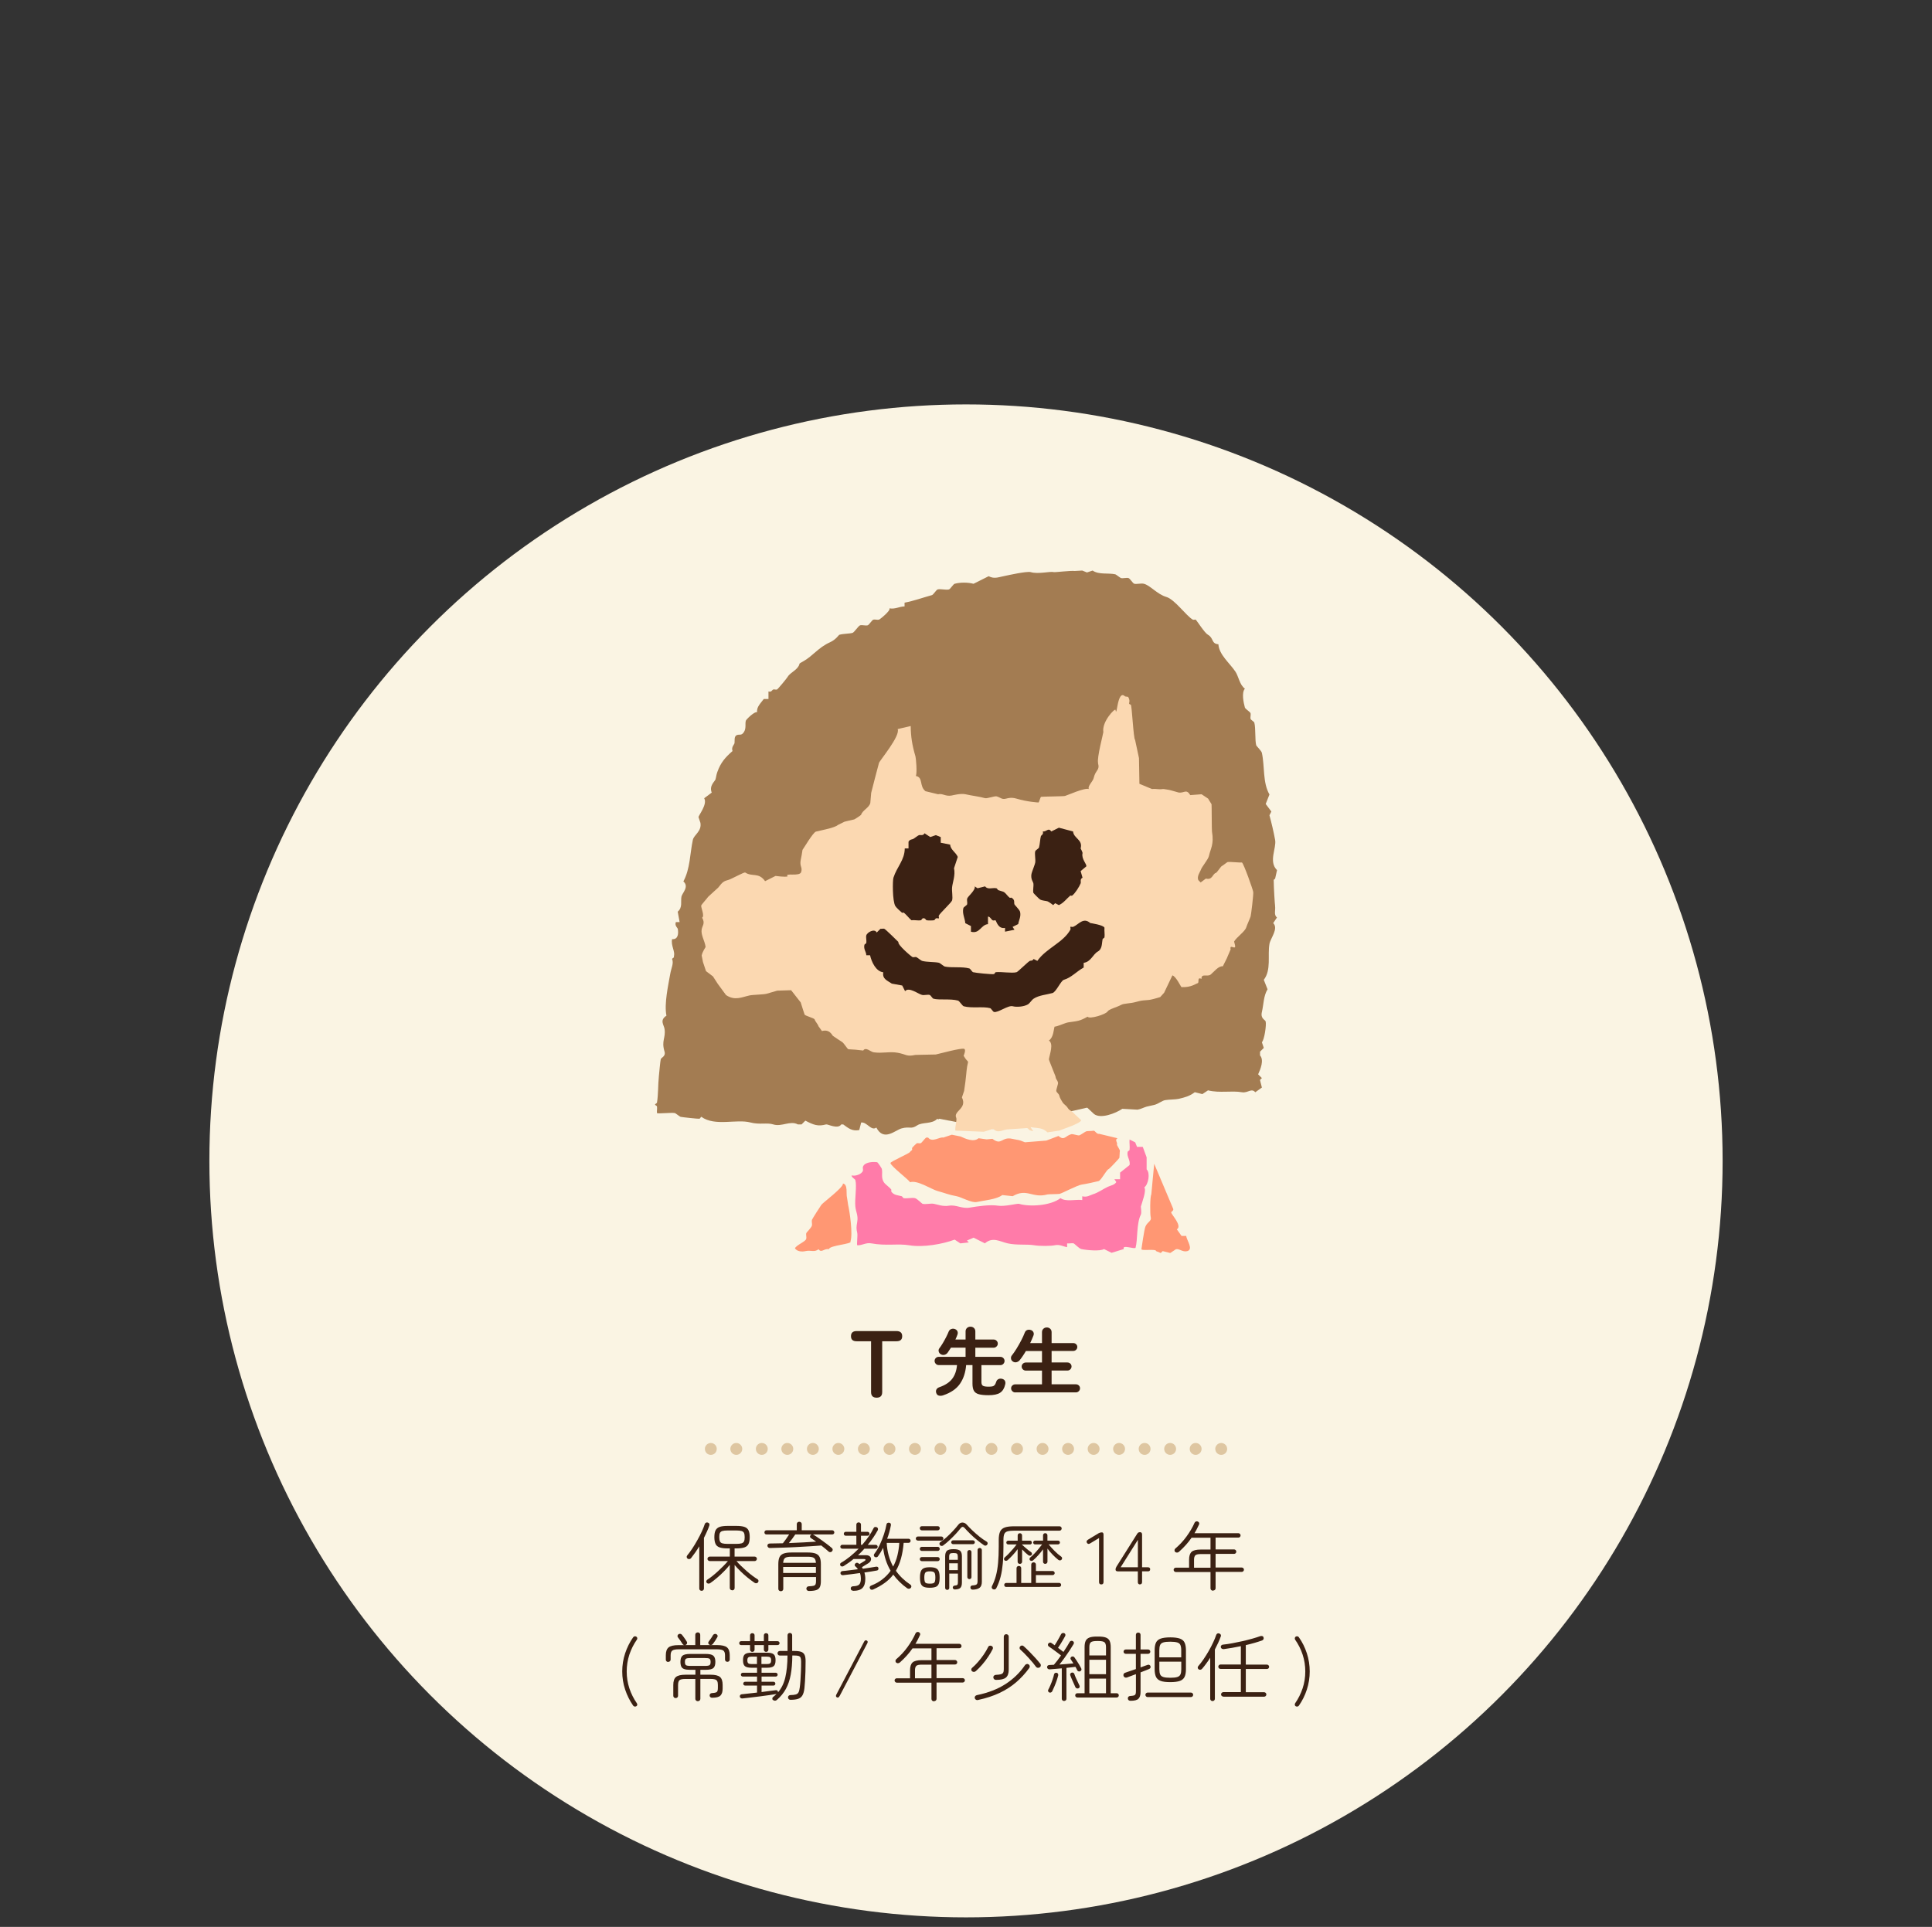 <?xml version="1.0" encoding="UTF-8"?><svg id="_レイヤー_2" xmlns="http://www.w3.org/2000/svg" viewBox="0 0 406 405"><rect x="0" y="0" width="406" height="405" fill="#333333" stroke="none"/><defs><style>.cls-1{fill:#fbd8b1;}.cls-2{fill:#dec6a1;}.cls-3{fill:#ff7ba9;}.cls-4{fill:#3b2113;}.cls-5{fill:#ff9773;}.cls-6{fill:#a37c52;}.cls-7{fill:#faf4e3;}</style></defs><circle class="cls-7" cx="203" cy="244" r="159"/><polygon class="cls-6" points="195.47 142.14 179.99 144.35 167.99 159.82 149.36 174.98 145.88 182.25 141.62 201.17 146.83 216.67 164.2 218.25 181.57 232.46 193.26 234.36 208.68 237.3 232.74 231.83 259.27 217.3 266.22 195.19 264.95 180.35 258.64 167.4 247.9 144.35 235.26 136.77 195.47 142.14"/><path class="cls-1" d="M230.73,160.36c.46,1.6-.49,1.37-.91,3.2-.16.69-1.34,1.72-1,2.28-.91-.32-4.5,1.32-5.02,1.46-.32.09-4.65.12-5.02.18-.15.03-.42,1.19-.55,1.19-.07,0-2.33-.12-4.66-.82-.99-.3-1.77-.09-2.1,0-.94.26-1.11-.18-2.01-.46-.44-.13-2.01.5-2.47.37-1.26-.36-2.68-.49-4.11-.82-.99-.23-2.72.24-2.92.27-1.28.23-1.86-.5-2.83-.27l-2.65-.64c-1.36-1.1-.42-2.9-2.01-3.2.29-.75.01-3.76-.09-4.11-.7-2.38-.97-4.08-1-6.39l-2.74.64c.61,1.42-3.79,6.63-3.93,7.12-.12.43-1.54,5.83-1.64,6.3-.03.14-.15,1.97-.18,2.1-.21.99-1.67,1.57-1.92,2.47-.03.12-1.34.97-1.46,1-.41.11-2.1.45-2.19.55l-1.28.64c-.25.25-1.13.54-1.83.73-.24.07-2.06.49-2.74.64-.61.14-2.67,3.68-2.83,3.84-.05.45-.28,1.69-.37,2.1-.28,1.41.41,1.52.09,2.56s-3.62.08-2.83.91c-.51.2-2.56-.09-2.56-.09l-2.19,1.1c-1.39-1.94-2.67-.83-4.2-1.83-.26-.07-2.92,1.4-3.47,1.55-.99.27-1.24.4-2.19,1.64-.06.08-2.03,1.82-2.1,1.92-.18.27-1.41,1.64-1.46,1.83-.11.39.78,2.23.18,2.56.7,1.22.05,1.63-.09,2.47-.2,1.16.63,2.33.82,3.65.02.16-.6.83-.82,1.83l.27,1.37.64,1.92,1.46,1.1,1,1.55,1.74,2.37c1.85,1.26,3.32.44,4.93.09.78-.17,2.94-.17,3.65-.37.13-.04,2.19-.64,2.19-.64l2.92-.09,2.01,2.56c.27.93.76,2.34.82,2.56.07.24,2.03.76,2.1,1,.15.51.67.95.82,1.46l.73,1c1.6-.44,2.12.84,2.28,1,.07.07,1.73,1.17,1.92,1.28.42.23,1.15,1.55,1.37,1.55l1.46.09,1.64.18c.52-.84,1.54.27,2.19.37,1.82.27,3.35-.21,5.02.09,1.92.34,1.82.87,3.75.46.14-.03,4.16-.06,4.29-.09.99-.21,5.2-1.39,5.94-1.19.5.14-.09,1.46-.09,1.46,1.02,1.76,1.08.6.73,2.28-.08.41-.13,1.11-.18,1.55l-.18,1.64-.27,1.92-.46,1.37c1.19,2.37-1.89,2.85-1.19,4.29.19.39-.33,2.07-.18,2.68l5.97.24,1.95-.61c.49.46.94.58,1.46.49.42-.07,1.01-.32,1.46-.37l3.65-.24c1.24-.21.36.34,1.83.61.15.03-.64-.88-.49-.85,1.46.27,2.38.03,3.53,1.1l2.44-.37c.27-.14,4.58-1.5,4.63-2.19l-1.31-1.22c-1-1.1-1.02-.56-1.64-1.55-.11-.18-.8-.72-.91-.91-.22-.36-.63-.99-.73-1.46s-.52-.58-.64-1c-.06-.22.43-1.52.37-1.74-.22-.79-.39-.45-.55-1.37-.03-.15-1.4-3.41-1.37-3.56.2-1.19,1.02-3.25,0-3.93,1-.7,1-2.4,1.19-2.92.77-.07,2.19-.81,2.92-.91,1.97-.29,2.28-.22,4.02-1.19.39.6,3.87-.5,4.2-1.1.27-.47,1.97-.89,2.83-1.37.62-.35,1.88-.26,3.2-.64,1.92-.55,2.04-.15,3.75-.64.14-.04.83-.22,1.28-.37l.82-.91,1.74-3.65c.79.23,1.8,2.46,1.92,2.47,2.01.09,2.96-.71,3.38-.82s-.2-1.4.82-.91c-.09-1.24,1.26-.37,1.92-.91.72-.59,1.61-1.83,2.56-1.74l.82-1.64.82-1.92c-.3-1.28,1.21.36.91-.91l-.18-.73c.49-.91,2.31-2.1,2.56-3.01.09-.34.82-1.95.91-2.28.11-.41.62-4.59.55-5.12s-1.97-5.88-2.37-6.21c-.51.06-2.54-.18-3.01-.09-.15.03-1.02.77-1.19.82-.24.08-1.03,1.39-1.28,1.46-.71.2-.72,1.57-2.1,1.19l-1.1.82-.46-.46c-.44-.72.4-1.88.46-2.1.2-.71,1.57-2.23,1.74-3.01.33-1.53,1.1-2.44.64-5.12-.06-.36-.05-5.37-.09-5.75l-.73-1.19-1.37-.91-2.37.18c-.87-1.41-1.25-.35-2.47-.55-.15-.03-1.88-.55-2.01-.55-.08,0-1.11-.21-1.28-.18-.89.15-1.35-.1-2.28,0l-.91-.37-1.74-.73-.09-5.39-.82-3.84c-.35-.22-.66-7.33-.91-7.4-.81-.22.15-.46-.55-1.64l-.64-.09c-1.65-1.65-1.7,4.71-2.01,2.83-.07-.45-2.92,2.47-2.56,4.66.03.16-1.4,5.44-1.1,6.49Z"/><path class="cls-6" d="M267.96,190.45c-.07-.48-.28-3.65-.3-5.52l.3-.25.4-1.79c-1.84-1.81-.08-4.62-.4-6.36-.3-1.62-.75-3.57-1.19-5.17l.4-.79-1.19-1.59.79-1.99c-1.45-2.52-.97-5.88-1.59-8.74-.09-.44-1.16-1.46-1.19-1.59-.3-1.09-.08-3.6-.4-4.77-.06-.22-.73-.58-.79-.79-.09-.34.09-.85,0-1.19-.08-.28-1.11-.91-1.19-1.19-.29-1.05-.73-3.16,0-3.97-1.11-.79-1.32-2.57-1.99-3.58-1.2-1.8-3.44-3.55-3.58-5.76-1.52-.1-.96-1.3-2.19-1.99-.73-.41-2.2-2.8-2.58-3.18-.07-.07-.41.1-.6,0-1.36-.76-3.82-4.27-5.56-4.77-1.92-.55-3.45-2.49-4.77-2.78-.57-.13-1.46.14-1.99,0-.28-.08-.91-1.11-1.19-1.19-.43-.12-1.12.1-1.59,0-.14-.03-1.06-.77-1.19-.79-1.5-.33-3.49.12-4.77-.79l-1.19.4-.99-.4-1.58.09c-.76-.11-4.17.3-4.38.24-.8-.22-3.28.48-4.87,0-.78-.24-5,.71-5.12.73-1.61.29-2.44.79-3.72.13l-3.18,1.59c-1.2-.32-2.81-.32-3.97,0-.28.08-.91,1.11-1.19,1.19-.63.17-1.76-.17-2.38,0-.28.08-.91,1.11-1.19,1.19-1.93.53-3.87,1.24-5.76,1.59v.79c-1.11,0-1.96.63-3.18.4.34.45-2.02,2.34-2.19,2.38-.34.09-.85-.09-1.19,0-.28.08-.91,1.11-1.19,1.19-.43.12-1.16-.12-1.59,0-.34.09-1.25,1.5-1.59,1.59-.69.19-1.91.15-2.78.4-.13.04-.68,1-1.99,1.59-2.4,1.08-3.53,2.82-5.56,3.97-1.19.67-.65.37-.99.99-.57,1.02-1.86,1.44-2.38,2.38-.14.25-2.02,2.54-2.19,2.58-.26.07-.58-.09-.79,0-.25.1-.34.6-.99.4v1.59h-.99c-.62.86-1.56,1.69-1.39,2.78-.5-.25-2.31,1.51-2.38,1.79-.19.68.13,1.55-.4,2.38-.5.77-.89.45-1.39.6-.79.23-.48,1.29-.6,1.79-.05.22-.71.81-.4,1.59-1.55,1.37-2.47,2.41-3.18,4.37-.26.72-.23,1-.4,1.59-.12.42-1.39,1.33-.79,2.78l-1.59,1.19c.75,1.24-1.2,3.6-1.19,3.97,0,.08.37,1.02.4,1.19.31,1.8-1.36,2.52-1.59,3.58-.63,2.92-.54,6.04-1.99,8.74,1.27,1.11-.23,2.41-.4,3.18-.21.99.29,2.28-.79,3.18l.4,2.19h-.79c-.3.73.37,1.25.4,1.39.2,1.08.04,2.31-1.19,2.19-.3,1.35.68,2.52.4,3.77-.03.15-.35.24-.4.4.38.95-.17,1.84-.4,3.18-.39,2.25-1.3,6.25-.79,8.74-1.5.97-.52,1.93-.4,2.78.29,1.95-.71,2.43,0,4.77.3.99-.7,1.26-.79,1.59-.12.45-.33,2.94-.4,3.58-.19,1.77-.11,3.84-.4,5.56-.03.15-.4.26-.4.4s.37.24.4.4c.07.42-.05.94,0,1.39.18.18,3.06-.15,3.77,0,.14.03,1.06.77,1.19.79.44.09,3.77.45,3.97.4.17-.05.27-.4.4-.4,2.89,2.07,7.38.4,10.33,1.19,1.89.5,3.5-.01,4.77.4,1.77.57,3.56-.87,5.17,0h.79l.79-.79c1.72.89,2.63,1.27,4.37.79.32-.09,2.48,1.09,3.18,0h.4c1.14.83,1.88,1.47,3.38,1.19l.4-1.59c1.24-.15,2.1,1.87,3.19,1.06,1.55,3.01,3.96.55,5.3.18,1.81-.49,1.92.27,3.29-.64,1.1-.73,3.12-.22,4.2-1.37,1.15.62-.2-2.28.64-2.56.25-.08.69-1.46.91-1.55.16-.06.02-1.02.18-1.1.12-.06-.52.07-.43.02.39-.23,1.06-.96.99-1.39.61-.31.27-.88.4-1.19.09-.23.76-1.05.79-1.19.15-.68-.12-1.66,0-2.38.03-.15.39-.26.4-.4,0-.07-.71-.7-.4-1.39-.59-.22-.93.4-.99.4-.13,0-.23-.35-.4-.4-.94-.27-2.11,1.05-2.78,1.19-.51.11-5.98.45-6.36.4-2.26-.34-2.76-.37-4.77,0-1.01.18-2.75-.35-3.58-.79l-.79.4c-1.43-1.22-4.11-1.08-5.96-1.59-.22-.06-.58-.73-.79-.79-.34-.09-.85.09-1.19,0-.66-.18-1.6-2.23-2.38-2.78-.81-.57-1.89-1.47-2.19-2.19-.6-1.44-1.66-2-1.99-2.78-.42-1-1.57-1.78-1.99-2.78-.09-.21.07-.53,0-.6-.56.07-1.28-.11-1.79,0-.63.14-2.51,1.28-3.18,1.59-1.38-.46-3.6.23-5.17.4-1.43.15-2.11-.17-3.18-.4-.36-.08-.86.09-1.19,0-.18-.05-.96-.71-1.19-.79-.23-.09-.56.09-.79,0-.16-.06-.23-.33-.4-.4-.21-.09-.53.07-.6,0-.07-.07.1-.41,0-.6-.21-.37-1.12-.93-1.19-1.19-.19-.7-.11-1.91-.4-2.78-.43-1.31.08-1.98-.4-3.18-.11-.27-.57-.89-.79-1.19.7-1.13.05-1.69.4-3.18.13-.56-.27-1.21.4-1.59l-.79-.79c1.39-1.38.2-3.38,1.59-4.77-1.18-2.13.44-2.96,1.19-4.77.09-.21-.07-.53,0-.6h.79l.4-1.99c1.62.61,2.11-2.13,2.98-2.38.54-.15,1.46.54,2.78,0,2.61-1.06,3.48-1.3,5.96-.79,1.46.3,2.55-.05,3.58.4l1.99.4.6-.99c0-.57-.62-1-.4-1.99.04-.18.61-.35.4-.99h.79c-.03-.19.07-.43,0-.6-.07-.17-.35-.25-.4-.4-.3-.99.7-1.25.79-1.59.15-.51-.18-.89.6-1.39.18-.11.98-.28,1.19-.4.27-.15.59-.74.79-.79.9-.26,1.89-.51,2.78-.79.14-.04.23-.3.4-.4l.2.79,3.77-1.19c.52.95,1.51-.66,1.99-.79.24-.07.55.07.79,0,.9-.26.48-1.84.6-2.58.07-.48.28-1.97.4-2.38.06-.22,1.53-1.77,1.59-1.99.39-1.43.46-2.52,1.19-3.97.58-1.16,1.06-1.91,1.59-3.18.39-.95.64-.41,1.19-1.59.33-.71,1.55-2.24,1.59-2.38.07-.24-.07-.55,0-.79.23-.79,1.29-.48,1.79-.6.27-.06.6-.62,1.59-.4.15.04.24.35.4.4.5.14.73-.6,1.39-.4-.29.75.7,1.05.79,1.39.2.74.25,2.3.4,3.18.03.18.37,1.01.4,1.19.17,1.02-.28,1.2-.4,1.59-.34,1.11,1.24,1.24.79,2.78-.23.79.38,1.08.4,1.19.15.82-.1,1.91,0,2.78l.6.6,1.99-.4c1.09.66,3.55.78,4.37-.4h.4c1.98.71,5.21,1.25,7.15.79.28-.07.6-.62,1.59-.4l1.19.79c1.38-.58,3.1-.73,4.37.4.65-.13,1.1-.27,1.59-.4,1.47-.39,2.63.22,3.97,0,1.12-.19,1.61.34,1.99.4.55.09,1.21-.06,1.79,0l.4-1.79-.4-.4,1.19-1.19c-1.16-1.49,1.92-6.13,1.59-7.55-.04-.15-.35-.24-.4-.4v-.4c1.37-1.29,1.19-2.13,1.59-3.58.08-.29.86-1.23,1.19-2.38.08-.28,1.88-2.03,2.38-1.79l-.4-.6.6-1.39,3.18-.4c.39.56,2.91,3.12,2.98,3.38.12.42-.09,1.11,0,1.59.02.12.62.4.4,1.19-.33,1.14.13,2.98.4,3.97.54,2.04.53,4.13.79,5.96.1.66-.14,3.24,0,3.38.32.04.72-.07.99,0,.23.06,1.43.77,1.59.79.82.15,1.85-.34,2.38.4.7-.44,1.98,0,2.78-1.19h.4c1.13,1.04,3.2.49,4.37,1.19.21.13,1.75,1.67,1.79,1.79.14.52-.11,1.39,0,1.99.29,1.64,1.15,2.31.79,4.37-.17,1,.28,1.13,0,2.38-.15.68.15,1.7,0,2.38-.02.1-2.36,4.39-2.54,4.61.31.43,2.37-2.17,2.92-2.01.81.23.9-.8,1.83-.64.82.15,1.14.08,2.01.18.63.43.61,1.73,1.28,2.1.11.06.74,2.14.82,2.19.62.4.91,2.62,1.24,3.73-.64,1.17.15,3.65-.05,4.58-.02.1.25,1.94.18,2.01-.76.76-.18-.05-.82,2.28-.09.34-1,.76-1.1,1.1-.09.34-1.19,2.13-1.28,2.47-.12.43-.37,1.43-.92,1.43v1.19l-1.19,2.38c-.66.3-1.52.22-2.19.4-.84.23-2.86,2.7-3.38,3.38-.61.8-1.44,1.5-2.19.6-1.52,2.25-4.34,1.68-6.75,1.99-.15.02-.24.37-.4.4-1.97.36-5.36.4-5.36.4-1.11-.36-1.19,1.42-1.79,1.59-1.28.37-1.34.72-2.38,1.19-1.44.66-3.03.73-4.37,1.99l-.79-.4c-1.6,1.89-3.51,1.61-5.56,1.99-.15.03-.66.7-1.39.4l-.4.99c-.24.78.36,1.04.4,1.19.17.74-.27,1.94-.4,2.38-.22.76.51,1.09.4,1.79.78-.25,1.05.26,1.39.4.21.09.53-.07.6,0,.07.07-.11.41,0,.6.53.94-.14,2.98.59,3.97l4.66,4.38c1.38,1.06,4.47-.11,5.94-1.1l3.2.18c.71-.12,1.31-.47,1.92-.64.22-.06,1.43-.31,1.64-.37.9-.25,1.57-.89,2.28-1,.82-.14,2.15-.11,2.83-.27,1.27-.3,2.26-.55,3.36-1.39l1.59.4,1.19-.79c2.48.62,4.9.01,7.15.4,1.2.21,1.99-.94,2.78,0l1.39-.99-.4-1.59.4-.4-.79-.79c.48-1.05,1.29-2.99.4-3.97v-.79l.79-.79-.4-1.19c.54-.57.98-3.7.79-4.37-.11-.39-1.13-.57-.79-1.99.37-1.58.34-3.4,1.19-4.77l-.79-1.99c1.62-2.11.76-5.14,1.19-7.55.21-1.2,1.96-3.22.79-4.37l.79-1.19c-.72-.53-.27-1.55-.4-2.38Z"/><path class="cls-5" d="M231.01,238.32c-.64.09-.87-.76-1.26-.66-.34.09-1.12.03-1.46.12-.22.06-1.24.79-1.46.85-.34.09-1.37-.34-1.71-.24-1.26.34-1.43,1.45-2.68.37l-2.56.97-1.46.12-3.04.24c-1.58-.64-1.03-.36-2.68-.73-2.25-.5-2.19,1.51-4.14,0l-1.22.12-1.71-.24c-.98.89-2.73.12-3.78-.37l-1.83-.37-1.8.6c-.73-.21-2.33,1.12-3.18,0h-.4c-.35.22-.93,1.12-1.19,1.19-.24.07-.55-.07-.79,0-.07.02-.9.84-.99.99-.05.09.06.27,0,.4-.08.17-.37.26-.4.4-.08.35-4.24,2.07-4.15,2.39.2.72,3.78,3.44,4.14,4.02,1.46-.53,4.52,1.5,5.72,1.83,1.61.43,2.41.82,4.02,1.1.97.17,3.19,1.46,4.26,1.22,1.41-.32,4.22-.54,5.36-1.46l2.19.24c3.03-1.77,4.11.51,7.31-.37.22-.06,2.34-.06,2.56-.12.62-.17,3.71-1.81,4.63-1.95,1-.15,2.58-.49,3.53-.73.58-.14,1.64-2.39,2.19-2.56.12-.04,2.07-2.1,2.19-2.31.05-.09.07-1.34.12-1.46.08-.17-.65-1.19-.61-1.34.15-.53-.55-.97.12-1.34l-3.86-.93Z"/><path class="cls-3" d="M238.96,241.1l-.4-.99-1.19-.6c-.07.7.1,1.51,0,2.19-.02.15-.36.24-.4.4-.24,1.03.62,1.73.4,2.78l-1.99,1.59v1.39h-1.19l.4.6c-.41.63-1.16.69-1.79.99-1.19.57-1.92,1.19-3.18,1.59-.61.19-1.19.66-2.19.4v.79c-1.48-.18-3.44.43-4.57-.4-2.02,1.59-6.47,1.88-8.74,1.19-.31-.09-3.03.62-4.37.4-1.71-.28-4.42.14-5.96.4-1.69.28-2.86-.65-4.37-.4-1.33.22-2.42-.27-3.18-.4-.71-.12-1.78.17-2.38,0-.13-.04-1.15-1.1-1.59-1.19-.68-.15-1.67.13-2.38,0-.15-.03-.24-.35-.4-.4-.73-.21-1.67-.18-2.19-.99-.06-.1.06-.31,0-.4-.39-.55-1.28-1.07-1.59-1.59-.6-1-.19-1.87-.4-2.78-.03-.11-.8-1.34-.99-1.39-.94-.14-2.69-.01-2.98.99-.07.24.07.55,0,.79-.21.74-1.62,1.22-2.38.99-.03.44.73.74.79.99.34,1.22-.16,4.02,0,5.56.12,1.17.62,1.85.4,3.18-.21,1.2-.2,1.48,0,2.38.12.56-.15,2.44,0,2.58,1.07.05,1.78-.62,2.98-.4,3.1.57,5.6,0,7.95.4,2.96.49,7.06-.26,9.54-1.19l1.19.79,1.79-.2-.4-.4,1.39-.6,2.38,1.19c1.65-1.42,3.11-.38,4.77,0,1.93.44,3.99.14,5.56.4,1.18.2,3.58.18,4.37,0,1.01-.23,1.74.28,2.58.4v-.79c.43.06,1.02-.1,1.39,0,.13.04,1.15,1.1,1.59,1.19,1.11.24,3.96.51,4.77,0l1.59.79,2.58-.79c-.49-1.03,2.35.13,2.47-.29.46-1.67.17-5.11,1.1-6.94.21-.43-.02-1.61.01-1.71.22-.78,1.23-3.42.72-4.02.86-.61,1.29-3.03.49-3.78v-2.54s-.81-2.19-.81-2.19h-1.19Z"/><path class="cls-5" d="M174.19,262.56c.11-.83,5.02-1.07,4.53-1.63.53-1.56-.15-6.21-.49-7.67-.04-.15-.19-1.42-.24-1.58-.22-.71.24-2.75-.85-2.92.19.76-4.21,4.01-4.53,4.47s-1.92,2.95-1.99,3.18c-.09.34.09.85,0,1.19-.13.47-1.16,1.46-1.19,1.59-.09.34.09.85,0,1.19-.17.62-2,1.25-2.38,1.99.45.7,1.48.76,2.19.6,1.23-.28,1.82.33,2.78-.4.61.89,1.17-.25,2.19,0Z"/><path class="cls-5" d="M249.29,259.78h-.99l-.99-1.39c1.22-.74-1.18-3.1-1.19-3.58,0-.12.62-.38.4-.79l-3.97-9.41-.61,6.46c-.27.34-.28,4.24-.12,4.75.25.81-.65.96-1.1,1.95-.29.64-.81,4.6-.85,4.75-.13.47,3.15-.1,3.07.44l.99.4.4-.4,1.59.4,1.19-.79c.68-.2,1.4.66,2.38.4,1.4-.38-.2-2.42-.2-3.18Z"/><path class="cls-4" d="M232.1,195.02c-.06.64.09,1.37,0,1.99-.02.15-.36.24-.4.4-.17.8-.03,2.04-.99,2.58-1.05.59-1.46,2.19-2.98,2.38v.99c-1.54.85-2.6,2.13-4.17,2.58-.61.17-1.62,2.56-2.38,2.78-1.19.34-2.86.45-3.97,1.19-.42.28-.79.95-1.19,1.19-.89.53-2.47.6-3.18.4-.97-.28-3.14,1.43-3.97,1.19-.22-.06-.58-.73-.79-.79-1.5-.41-3.88.07-5.56-.4-.28-.08-.91-1.11-1.19-1.19-1.62-.45-3.96-.06-5.17-.4-.22-.06-.58-.73-.79-.79-.43-.12-1.12.1-1.59,0-.79-.17-2.79-1.77-3.58-.79l-.6-1.19-2.19-.4c-.92-.63-2.05-.98-1.79-2.38-1.55-.17-2.47-2.18-2.78-3.58h-.79c-.02-.77-.61-1.25-.4-2.19.04-.16.37-.25.4-.4.09-.48-.12-1.17,0-1.59.18-.64,1.73-1.52,2.19-.6l.79-.79c.26.05.56-.07.79,0,.27.08,2.98,2.78,2.98,2.78-.27.55,2.76,3.11,2.98,3.18.26.08.6-.09.79,0,.26.12,1.01.75,1.19.79,1.08.29,2.55.18,3.58.4.14.03,1.06.77,1.19.79,1.44.31,3.62-.03,5.17.4.22.06.58.73.79.79.56.15,3.81.48,4.37.4.15-.02.25-.38.4-.4,1.24-.13,3.38.27,4.37,0,.28-.08,2.26-2.07,2.78-2.38.12-.07.59.05.79-.4l.79.4c1.89-2.68,5.44-3.83,6.95-6.56.1-.19-.07-.52,0-.6.07-.07.38.09.6,0,1.13-.47,2.09-2.09,3.58-.79,0,0,2.82.4,2.98.99Z"/><path class="cls-4" d="M197.69,175.94v1.19l1.99.4c.03,1.05,1.21,1.63,1.59,2.58l-.79,2.38c.33,1.42-.29,2.97-.4,3.97-.09.83.18,2.12,0,2.78-.13.46-2.45,2.59-2.78,3.18-.1.19.07.52,0,.6-.07.07-.38-.09-.6,0-.17.07-.26.37-.4.4-.35.06-1.27.07-1.59,0-.16-.04-.27-.54-.79-.4-.16.04-.25.36-.4.4-.56.12-1.37-.09-1.99,0-.56-.49-1.02-1.12-1.59-1.59-.08-.06-.32.07-.4,0-.34-.27-1.21-1.09-1.39-1.39-.63-1.07-.58-5.41-.4-5.96.76-2.34,2.36-3.7,2.38-6.16h.79v-1.39c.26-.54.79-.48.99-.6.31-.17.93-.69,1.19-.79.32-.12.87.21,1.19-.4l1.19.79,1.19-.4.99.4Z"/><path class="cls-4" d="M225.5,174.75c.11,1.48,2.11,1.72,1.59,3.58,0,0,.44.82.4.99-.28,1.23.93,2.31.79,2.78l-1.19.99.4,1.39c-.61.31-.27.88-.4,1.19-.29.72-1.15,2.1-1.79,2.58-.09.07-.33-.06-.4,0-.84.73-1.38,1.53-2.38,1.99l-.79-.4-.4.4c-.29-.22-.93-.69-1.19-.79-.32-.12-1.14-.13-1.59-.4-.19-.11-1.36-1.3-1.39-1.39-.14-.51.09-1.38,0-1.99-.05-.33-.6-.88-.4-1.99.08-.42.74-2.01.79-2.38.1-.72-.16-1.79,0-2.38.06-.22.73-.57.79-.79.2-.69.23-1.81.4-2.38.06-.21.61-.34.4-.99.82.09,1.16-.89,1.79,0l1.59-.79,2.98.79Z"/><path class="cls-4" d="M213.98,194.22l-1.19.6.4.6-1.99.4v-.79c-1.46.27-1.8-1.4-1.99-1.59-.07-.07-.41.1-.6,0-.32-.18-.54-.79-.99-.79v1.59c-1.48.11-1.72,2.11-3.58,1.59v-1.19l-1.19-.6c-.06-.97-.7-2.08-.4-3.18.06-.22.73-.58.79-.79.09-.34-.09-.85,0-1.19.13-.47,1.83-1.8,1.59-2.58l.6.4,1.59-.4c.53.76,1.6.22,2.38.4.15.03.23.33.4.4.27.11,1.03.29,1.19.4.42.28.77.89,1.19,1.19.08.06.3-.06.4,0,.77.49.45.89.6,1.39.04.14,1.1,1.15,1.19,1.59.22,1.02-.27,1.73-.4,2.58Z"/><path class="cls-2" d="M256.63,305.79c-.16,0-.32-.03-.47-.09-.16-.07-.29-.16-.41-.27-.12-.12-.21-.26-.27-.41-.06-.15-.1-.31-.1-.48,0-.33.14-.65.37-.88.06-.06.12-.11.19-.16.07-.04.14-.08.22-.11.07-.03.15-.06.23-.07.41-.09.84.05,1.13.34.23.23.36.55.36.88,0,.17-.03.33-.09.48-.06.15-.16.29-.27.41-.12.11-.26.21-.41.27-.15.06-.31.09-.48.09Z"/><path class="cls-2" d="M250.01,304.54c0-.69.56-1.25,1.25-1.25h0c.69,0,1.25.56,1.25,1.25h0c0,.69-.56,1.25-1.25,1.25h0c-.69,0-1.25-.56-1.25-1.25ZM244.65,304.54c0-.69.56-1.25,1.25-1.25h0c.69,0,1.25.56,1.25,1.25h0c0,.69-.56,1.25-1.25,1.25h0c-.69,0-1.25-.56-1.25-1.25ZM239.29,304.54c0-.69.55-1.25,1.25-1.25h0c.69,0,1.24.56,1.24,1.25h0c0,.69-.55,1.25-1.24,1.25h0c-.7,0-1.25-.56-1.25-1.25ZM233.92,304.54c0-.69.56-1.25,1.25-1.25h0c.69,0,1.25.56,1.25,1.25h0c0,.69-.56,1.25-1.25,1.25h0c-.69,0-1.25-.56-1.25-1.25ZM228.57,304.54c0-.69.56-1.25,1.25-1.25h0c.69,0,1.25.56,1.25,1.25h0c0,.69-.56,1.25-1.25,1.25h0c-.69,0-1.25-.56-1.25-1.25ZM223.2,304.54c0-.69.56-1.25,1.25-1.25h0c.69,0,1.25.56,1.25,1.25h0c0,.69-.56,1.25-1.25,1.25h0c-.69,0-1.25-.56-1.25-1.25ZM217.84,304.54c0-.69.56-1.25,1.25-1.25h0c.69,0,1.25.56,1.25,1.25h0c0,.69-.56,1.25-1.25,1.25h0c-.69,0-1.25-.56-1.25-1.25ZM212.47,304.54c0-.69.56-1.25,1.25-1.25h0c.69,0,1.25.56,1.25,1.25h0c0,.69-.56,1.25-1.25,1.25h0c-.69,0-1.25-.56-1.25-1.25ZM207.11,304.54c0-.69.56-1.25,1.25-1.25h0c.69,0,1.25.56,1.25,1.25h0c0,.69-.56,1.25-1.25,1.25h0c-.69,0-1.25-.56-1.25-1.25ZM201.74,304.54c0-.69.56-1.25,1.25-1.25h0c.69,0,1.25.56,1.25,1.25h0c0,.69-.56,1.25-1.25,1.25h0c-.69,0-1.25-.56-1.25-1.25ZM196.38,304.54c0-.69.56-1.25,1.25-1.25h0c.69,0,1.25.56,1.25,1.25h0c0,.69-.56,1.25-1.25,1.25h0c-.69,0-1.25-.56-1.25-1.25ZM191.02,304.54c0-.69.56-1.25,1.25-1.25h0c.69,0,1.25.56,1.25,1.25h0c0,.69-.56,1.25-1.25,1.25h0c-.69,0-1.25-.56-1.25-1.25ZM185.67,304.54c0-.69.55-1.25,1.25-1.25h0c.69,0,1.25.56,1.25,1.25h0c0,.69-.56,1.25-1.25,1.25h0c-.7,0-1.25-.56-1.25-1.25ZM180.29,304.54c0-.69.56-1.25,1.25-1.25h0c.69,0,1.25.56,1.25,1.25h0c0,.69-.56,1.25-1.25,1.25h0c-.69,0-1.25-.56-1.25-1.25ZM174.93,304.54c0-.69.56-1.25,1.25-1.25h0c.69,0,1.25.56,1.25,1.25h0c0,.69-.56,1.25-1.25,1.25h0c-.69,0-1.25-.56-1.25-1.25ZM169.57,304.54c0-.69.56-1.25,1.25-1.25h0c.69,0,1.25.56,1.25,1.25h0c0,.69-.56,1.25-1.25,1.25h0c-.69,0-1.25-.56-1.25-1.25ZM164.2,304.54c0-.69.56-1.25,1.25-1.25h0c.69,0,1.25.56,1.25,1.25h0c0,.69-.56,1.25-1.25,1.25h0c-.69,0-1.25-.56-1.25-1.25ZM158.84,304.54c0-.69.56-1.25,1.25-1.25h0c.69,0,1.25.56,1.25,1.25h0c0,.69-.56,1.25-1.25,1.25h0c-.69,0-1.25-.56-1.25-1.25ZM153.48,304.54c0-.69.56-1.25,1.25-1.25h0c.69,0,1.25.56,1.25,1.25h0c0,.69-.56,1.25-1.25,1.25h0c-.69,0-1.25-.56-1.25-1.25Z"/><path class="cls-2" d="M149.38,305.79c-.17,0-.33-.03-.48-.09-.15-.06-.29-.16-.41-.27-.23-.24-.36-.55-.36-.89,0-.08,0-.16.02-.24s.04-.16.07-.24c.03-.07.07-.14.12-.21.04-.07.09-.13.15-.19.29-.29.72-.43,1.13-.34.08,0,.16.04.23.07.08.03.15.07.22.11.07.05.13.1.19.16.06.06.11.12.16.19.04.07.08.14.11.21.03.08.05.16.07.24s.02.16.02.24c0,.34-.13.65-.36.89-.12.11-.25.21-.41.27-.15.06-.31.09-.47.09Z"/><path class="cls-4" d="M184.23,293.77c-.79,0-1.18-.39-1.18-1.18v-10.68h-3.04c-.79,0-1.18-.35-1.18-1.06s.39-1.08,1.18-1.08h8.38c.8,0,1.2.36,1.2,1.08s-.4,1.06-1.2,1.06h-3v10.68c0,.79-.39,1.18-1.16,1.18Z"/><path class="cls-4" d="M198.19,293.28c-.3.1-.59.12-.87.06-.28-.06-.48-.25-.58-.58-.08-.26-.07-.5.05-.72.12-.22.32-.37.61-.47,1.23-.43,2.13-1.02,2.7-1.77s.91-1.71,1.01-2.88h-3.82c-.25,0-.46-.08-.63-.26s-.26-.38-.26-.62.09-.44.26-.61.39-.25.63-.25h5.62v-1.92h-3.07c-.26.41-.49.75-.7,1.05-.17.23-.39.38-.66.45-.27.07-.54.03-.81-.14-.21-.13-.35-.32-.41-.57-.06-.24-.01-.46.14-.66.23-.3.48-.67.74-1.11s.5-.87.72-1.31c.22-.44.39-.81.51-1.12.11-.25.29-.42.54-.51.25-.09.5-.09.74,0,.28.1.46.27.55.49.09.22.09.46,0,.69-.11.32-.25.67-.43,1.03h2.14v-1.7c0-.3.1-.54.3-.73.2-.18.44-.27.73-.27s.52.09.72.27c.2.18.3.42.3.73v1.7h3.84c.25,0,.45.08.62.25.17.17.26.37.26.61s-.09.43-.26.6c-.17.17-.38.26-.62.26h-3.84v1.92h5.26c.25,0,.45.08.62.25s.26.37.26.61-.09.44-.26.62-.38.26-.62.26h-3.98v3.56c0,.38.1.64.3.77.2.13.61.2,1.23.2.36,0,.64-.03.83-.08.19-.05.34-.16.46-.31.11-.16.21-.38.3-.67.08-.26.25-.44.49-.55.24-.1.51-.11.81-.02.27.09.45.24.54.45s.11.45.03.73c-.18.8-.54,1.38-1.06,1.72-.53.35-1.34.52-2.44.52-.85,0-1.53-.07-2.02-.2-.5-.13-.85-.38-1.05-.73-.2-.35-.3-.85-.3-1.5v-3.9h-1.33c-.13,1.57-.57,2.89-1.32,3.96s-1.92,1.86-3.5,2.39Z"/><path class="cls-4" d="M213.35,292.67c-.23,0-.44-.09-.61-.26-.17-.17-.26-.37-.26-.6s.08-.44.26-.6c.17-.16.37-.24.61-.24h5.62v-2.89h-3.39c-.23,0-.44-.08-.62-.25-.18-.17-.26-.37-.26-.61s.09-.44.26-.6c.18-.16.38-.24.62-.24h3.39v-2.42h-3.38c-.2.35-.42.69-.64,1.02-.22.33-.44.63-.66.9-.17.22-.4.36-.67.43-.28.07-.54.02-.78-.15-.21-.14-.34-.33-.38-.58-.04-.25.01-.47.16-.67.32-.4.65-.87,1-1.44s.67-1.14.98-1.73c.31-.59.55-1.13.74-1.62.11-.29.28-.48.52-.57.24-.09.49-.09.76,0,.25.07.42.22.54.45s.11.48,0,.75c-.19.5-.42,1.01-.67,1.54h2.48v-2.29c0-.3.1-.54.3-.72.2-.18.43-.27.71-.27s.51.09.71.27c.2.18.3.42.3.72v2.29h4.53c.25,0,.45.08.62.24.17.16.25.36.25.58s-.08.43-.25.59c-.17.17-.37.25-.62.25h-4.53v2.42h3.31c.25,0,.45.08.62.24.17.16.26.36.26.6s-.09.44-.26.61c-.17.17-.38.25-.62.25h-3.31v2.89h5.1c.25,0,.45.08.62.24.17.16.25.36.25.6s-.08.43-.25.6c-.17.17-.37.26-.62.26h-12.74Z"/><path class="cls-4" d="M147.43,334.36c-.14,0-.25-.04-.34-.13-.09-.09-.14-.2-.14-.33v-8.89c-.28.46-.57.9-.86,1.32-.3.42-.59.81-.88,1.18-.09.1-.2.16-.34.18s-.27-.01-.38-.09c-.11-.08-.17-.19-.18-.31-.02-.12.01-.24.09-.34.35-.42.71-.91,1.08-1.47s.73-1.15,1.07-1.77c.35-.62.66-1.22.93-1.81.27-.59.48-1.1.62-1.55.05-.15.14-.25.26-.31s.25-.07.39-.02c.14.04.24.12.3.23.06.11.07.24.02.38-.14.41-.3.83-.5,1.26-.19.44-.41.88-.64,1.34v10.66c0,.13-.05.25-.14.34-.09.09-.21.14-.36.14ZM153.85,334.25c-.14,0-.26-.05-.35-.14s-.14-.21-.14-.36v-4.84c-.35.45-.76.9-1.22,1.37-.46.47-.94.92-1.44,1.34-.5.43-.99.81-1.47,1.14-.12.07-.25.1-.38.09s-.26-.08-.35-.19c-.07-.1-.1-.22-.06-.35s.1-.23.21-.29c.33-.21.69-.47,1.09-.79s.79-.66,1.18-1.02c.39-.36.77-.73,1.13-1.09.36-.36.66-.7.92-1.01h-3.82c-.13,0-.24-.05-.34-.14-.1-.09-.14-.2-.14-.33s.05-.23.14-.33c.1-.09.21-.14.34-.14h4.22v-1.72h-.45c-.71,0-1.28-.07-1.69-.21-.41-.14-.7-.38-.86-.73s-.25-.82-.25-1.43.08-1.08.25-1.42c.17-.34.45-.58.86-.73.41-.14.97-.21,1.69-.21h1.82c.73,0,1.29.07,1.7.21s.69.38.86.73c.17.34.25.82.25,1.42s-.08,1.08-.25,1.43-.45.59-.86.73-.97.21-1.7.21h-.37v1.72h4.22c.13,0,.24.05.33.14.09.09.14.2.14.33s-.05.23-.14.33-.2.14-.33.14h-3.82c.26.31.57.65.94,1,.37.35.75.71,1.16,1.07.41.36.81.69,1.21.99.4.3.77.55,1.1.75.12.06.19.16.21.29.02.13,0,.25-.08.35-.07.12-.18.19-.33.21-.14.02-.27-.01-.39-.08-.47-.31-.96-.68-1.47-1.09-.51-.42-1.01-.85-1.48-1.32-.48-.46-.89-.91-1.26-1.35v4.84c0,.15-.05.26-.14.36-.1.09-.22.14-.37.14ZM152.92,324.5h1.78c.48,0,.85-.04,1.11-.11.26-.07.44-.21.54-.42s.14-.5.14-.89-.05-.68-.14-.88c-.1-.2-.27-.34-.54-.41-.26-.07-.63-.11-1.11-.11h-1.78c-.48,0-.85.04-1.1.11-.26.07-.43.21-.53.41-.1.2-.14.5-.14.88s.05.68.14.89.27.35.53.42c.26.07.62.11,1.1.11Z"/><path class="cls-4" d="M174.14,326.12c-.2-.18-.44-.38-.7-.6s-.55-.45-.85-.68c-.71.06-1.52.12-2.42.17-.9.05-1.84.1-2.81.16s-1.93.09-2.88.12-1.83.06-2.66.08c-.14,0-.26-.03-.37-.12-.11-.09-.17-.21-.18-.35-.01-.15.03-.26.13-.35.1-.09.22-.13.38-.13.83,0,1.74-.02,2.74-.05.21-.27.44-.57.68-.91s.45-.65.63-.94h-4.74c-.14,0-.25-.04-.33-.12-.08-.08-.12-.19-.12-.31s.04-.23.12-.32c.08-.09.19-.13.33-.13h6.35v-1.29c0-.15.05-.27.15-.36.1-.09.22-.14.36-.14.15,0,.27.05.38.14.1.09.15.21.15.36v1.29h6.38c.14,0,.25.04.34.13.08.09.13.2.13.32s-.04.23-.13.31c-.09.08-.2.12-.34.12h-4.05s.05.02.07.03c.03.01.05.02.07.03.38.23.82.51,1.3.85s.96.68,1.42,1.03c.46.35.85.65,1.14.91.11.09.17.21.18.33s-.04.25-.14.37c-.09.1-.2.16-.35.17-.15.01-.28-.03-.38-.12ZM164.07,334.45c-.14,0-.26-.05-.36-.14-.1-.09-.15-.21-.15-.36v-5.21c0-.63.09-1.13.26-1.47.17-.35.46-.59.86-.74.4-.15.94-.22,1.62-.22h3.46c.69,0,1.24.07,1.63.22s.68.39.85.74c.17.35.26.84.26,1.47v3.6c0,.52-.07.93-.21,1.23-.14.3-.39.51-.75.64-.36.12-.88.19-1.55.19-.16,0-.29-.05-.38-.14-.1-.09-.15-.21-.16-.34,0-.12.04-.24.13-.34.09-.1.2-.16.34-.16.47-.02.81-.06,1.03-.11.22-.05.36-.16.43-.31s.1-.39.1-.7v-.83h-6.88v2.48c0,.15-.05.27-.14.36-.1.09-.22.14-.37.14ZM164.58,328.48h6.88c-.03-.52-.17-.86-.42-1.03-.25-.17-.68-.25-1.31-.25h-3.42c-.63,0-1.07.08-1.31.25-.25.17-.38.51-.42,1.03ZM164.58,330.61h6.88v-1.26h-6.88v1.26ZM165.77,324.33c1.02-.04,2.04-.09,3.05-.14,1.01-.05,1.9-.1,2.68-.16-.2-.15-.4-.28-.58-.41-.19-.12-.36-.24-.52-.34-.11-.07-.17-.16-.18-.27-.01-.11.02-.21.1-.32.07-.08.15-.14.24-.17h-3.44c-.18.28-.4.58-.64.91-.25.33-.48.63-.7.9Z"/><path class="cls-4" d="M179.27,334.34c-.14,0-.26-.04-.35-.12-.1-.08-.14-.19-.14-.33-.01-.14.03-.25.12-.34s.22-.14.39-.14c.65-.02,1.08-.15,1.3-.4.21-.24.32-.66.32-1.24,0-.38-.06-.76-.19-1.14-.67.09-1.33.18-1.96.26-.63.08-1.17.15-1.61.19-.14.01-.26-.02-.35-.09-.1-.07-.16-.18-.18-.31-.01-.11.02-.22.1-.31.08-.09.19-.15.34-.16.39-.03.88-.08,1.45-.16.57-.07,1.17-.15,1.78-.22-.08-.11-.16-.22-.25-.33-.09-.1-.19-.2-.31-.3-.1-.08-.13-.19-.11-.32.02-.13.08-.23.18-.3.1-.08.2-.12.32-.11.12.01.22.06.32.14.03.02.06.04.09.07.03.03.05.05.07.07.19-.11.4-.24.63-.38.23-.14.39-.24.47-.29.14-.08.2-.17.18-.26-.02-.09-.11-.14-.3-.14h-2.22c-.33.28-.67.55-1.02.79-.35.25-.7.48-1.04.69-.12.07-.24.1-.38.09-.13-.02-.24-.08-.31-.18-.06-.1-.09-.21-.06-.33.02-.12.08-.21.19-.27.65-.37,1.29-.82,1.92-1.33.63-.51,1.22-1.06,1.78-1.63h-3.42c-.13,0-.23-.04-.31-.12-.08-.08-.12-.18-.12-.28,0-.11.04-.21.12-.3.08-.08.18-.12.31-.12h2.94v-1.9h-2.22c-.12,0-.22-.04-.3-.12s-.12-.17-.12-.29.04-.21.12-.3.18-.12.3-.12h2.22v-1.5c0-.15.04-.26.14-.35.09-.09.21-.13.34-.13s.26.04.35.13c.1.09.14.21.14.35v1.5h1.36c.13,0,.23.04.31.12s.12.18.12.3-.04.21-.12.29-.18.12-.31.12h-1.36v1.9h.26c1.06-1.22,1.85-2.37,2.37-3.46.06-.15.16-.24.29-.27s.26-.02.4.04c.12.05.2.14.24.26.04.12.03.24-.03.37-.57,1.04-1.26,2.06-2.1,3.07h1.66c.12,0,.22.04.3.12.08.08.12.18.12.3,0,.1-.04.2-.12.28-.08.08-.18.12-.3.12h-2.38c-.2.23-.42.46-.64.69-.22.23-.45.45-.69.67h1.68c.38,0,.67.1.85.3.18.2.25.43.19.69-.05.26-.23.49-.54.69-.14.09-.34.22-.62.38s-.52.31-.74.46l.19.33c.57-.08,1.09-.16,1.58-.24s.89-.14,1.22-.2c.13-.02.24,0,.33.06.09.06.14.15.15.27.02.12,0,.23-.06.32-.06.09-.15.14-.28.16-.31.06-.69.13-1.15.2-.46.07-.94.15-1.46.22.13.42.19.86.19,1.33,0,.85-.19,1.49-.58,1.9-.39.42-1.05.62-1.99.62ZM183.53,334.08c-.14.06-.28.08-.42.05-.14-.03-.23-.11-.29-.25-.07-.14-.08-.26-.02-.38s.16-.2.3-.25c.89-.34,1.67-.78,2.34-1.31.68-.53,1.25-1.13,1.72-1.79-.43-.73-.77-1.49-1.03-2.29-.26-.8-.44-1.64-.54-2.53-.34.67-.7,1.26-1.09,1.79-.08.1-.18.17-.3.19-.13.03-.25,0-.37-.07-.11-.07-.17-.17-.19-.29s0-.23.08-.34c.42-.53.79-1.16,1.14-1.88.34-.72.64-1.46.89-2.22.25-.76.43-1.46.54-2.09.02-.15.09-.25.19-.31s.23-.08.37-.06c.13.01.23.07.3.16s.09.22.07.37c-.09.48-.2.96-.33,1.44-.13.48-.29.95-.46,1.4h4.48c.14,0,.25.04.33.13.08.09.12.19.12.3,0,.12-.04.23-.12.31-.08.08-.19.12-.33.12h-1.01c-.2,2.43-.75,4.39-1.63,5.87.79,1.12,1.8,2.09,3.02,2.9.12.07.19.18.22.31.03.14,0,.26-.1.38-.1.11-.22.18-.36.19-.14.02-.28-.02-.41-.1-.6-.43-1.14-.88-1.62-1.36s-.92-.98-1.3-1.51c-.51.67-1.11,1.25-1.81,1.75-.69.5-1.48.95-2.37,1.35ZM187.69,329.27c.39-.73.7-1.51.9-2.35s.34-1.71.39-2.63h-2.64c.04.93.18,1.8.41,2.64.23.83.54,1.61.94,2.34Z"/><path class="cls-4" d="M192.9,323.81c-.13,0-.23-.04-.32-.13-.09-.09-.13-.19-.13-.3s.04-.22.13-.3c.08-.09.19-.13.32-.13h4.91c.13,0,.23.04.32.13.08.09.13.19.13.3s-.04.22-.13.3c-.09.09-.19.13-.32.13h-4.91ZM193.74,321.66c-.14,0-.25-.05-.33-.14s-.12-.2-.12-.31.04-.22.12-.3.19-.13.33-.13h3.3c.14,0,.25.04.33.13.08.09.12.19.12.3s-.04.22-.12.31c-.08.09-.19.14-.33.14h-3.3ZM193.72,325.98c-.13,0-.23-.04-.31-.13-.08-.09-.12-.19-.12-.3s.04-.22.12-.3c.08-.09.18-.13.31-.13h3.33c.13,0,.23.04.31.13.08.09.12.19.12.3s-.04.22-.12.3c-.08.09-.18.13-.31.13h-3.33ZM193.72,328.13c-.13,0-.23-.04-.31-.13-.08-.09-.12-.19-.12-.3s.04-.22.12-.3c.08-.09.18-.13.31-.13h3.33c.13,0,.23.04.31.13.08.09.12.19.12.3s-.04.22-.12.3c-.08.09-.18.13-.31.13h-3.33ZM195.4,333.72c-.54,0-.97-.06-1.26-.19-.3-.12-.51-.35-.63-.66-.12-.32-.18-.75-.18-1.3s.06-.98.18-1.29c.12-.31.33-.54.63-.67.3-.14.72-.2,1.26-.2s.97.07,1.26.2c.3.13.51.36.62.67.12.31.18.74.18,1.29s-.06.99-.18,1.3c-.12.32-.33.54-.62.66-.3.12-.72.19-1.26.19ZM195.4,332.86c.33,0,.58-.03.74-.09.16-.06.27-.19.33-.37s.09-.46.09-.83c0-.52-.07-.87-.21-1.04s-.45-.26-.94-.26-.81.09-.95.26-.22.53-.22,1.04c0,.36.03.64.09.83s.17.31.34.37c.17.06.42.09.74.09ZM198.2,324.84c-.1.07-.22.1-.36.09-.14-.02-.25-.08-.33-.18-.07-.11-.1-.23-.09-.34.02-.11.08-.21.18-.28.42-.27.86-.61,1.32-1.03s.91-.86,1.34-1.32c.43-.46.8-.89,1.11-1.29.26-.33.56-.49.9-.48.35.01.65.17.92.48.33.37.73.79,1.2,1.23s.96.87,1.47,1.28c.51.41,1,.74,1.46,1.01.12.06.19.16.22.28.03.12,0,.24-.06.34-.07.12-.18.2-.32.23s-.27,0-.38-.08c-.42-.28-.88-.63-1.38-1.04-.51-.41-1-.84-1.47-1.3-.47-.46-.88-.88-1.22-1.28-.28-.31-.54-.31-.8,0-.3.39-.66.8-1.07,1.25-.42.45-.85.88-1.31,1.31-.46.43-.9.8-1.33,1.11ZM199.05,334.17c-.12,0-.22-.04-.3-.12s-.13-.17-.13-.29v-6.65c0-.52.12-.9.35-1.14.23-.24.7-.36,1.41-.36s1.17.12,1.41.36.35.62.35,1.14v5.52c0,.53-.11.9-.32,1.11-.21.21-.59.32-1.12.34-.12.01-.22-.02-.32-.09-.1-.07-.15-.17-.16-.28s.02-.21.1-.3c.07-.08.17-.13.27-.14.3-.02.49-.08.58-.16.09-.09.13-.28.13-.57v-1.79h-1.82v3.01c0,.11-.04.21-.12.29s-.18.12-.3.12ZM199.46,327.84h1.82v-.64c0-.3-.05-.51-.16-.62-.11-.11-.36-.16-.75-.16s-.63.05-.74.16c-.11.11-.17.31-.17.62v.64ZM199.46,330.02h1.82v-1.44h-1.82v1.44ZM200.31,324.56c-.12,0-.22-.04-.3-.12s-.12-.18-.12-.28c0-.12.04-.21.12-.29s.18-.12.3-.12h4.13c.12,0,.22.04.3.12.08.08.12.17.12.29,0,.1-.04.2-.12.28-.08.08-.18.12-.3.12h-4.13ZM203.72,331.91c-.11,0-.21-.04-.3-.12-.09-.08-.14-.18-.14-.3v-5.29c0-.11.05-.21.14-.29.09-.08.19-.12.3-.12.12,0,.22.04.3.12.09.08.13.17.13.29v5.29c0,.12-.04.23-.13.3-.08.08-.19.12-.3.12ZM204.44,334.12c-.31,0-.48-.13-.51-.41-.01-.15.02-.26.1-.34.08-.08.19-.13.33-.14.42-.02.7-.09.85-.2.15-.11.22-.33.22-.68v-6.55c0-.13.04-.24.13-.32s.19-.12.32-.12c.12,0,.22.04.31.12s.14.19.14.32v6.66c0,.59-.15,1.01-.46,1.26-.31.24-.78.38-1.42.4Z"/><path class="cls-4" d="M208.68,334.03c-.13-.05-.21-.14-.26-.27-.04-.13-.03-.25.03-.37.35-.68.63-1.41.84-2.2s.36-1.68.45-2.68c.09-.99.14-2.13.14-3.42v-1.42c0-.76.1-1.35.29-1.76.19-.42.53-.7,1.01-.87s1.15-.24,2.02-.24h9.46c.13,0,.23.05.32.14.08.09.13.2.13.31,0,.12-.04.23-.13.33-.09.09-.19.14-.32.14h-9.46c-.64,0-1.13.05-1.46.14s-.57.28-.69.56c-.12.28-.18.7-.18,1.25v1.44c0,1.33-.04,2.51-.14,3.53s-.24,1.95-.46,2.78c-.21.83-.51,1.61-.88,2.35-.06.13-.16.23-.29.28s-.27.05-.42-.02ZM214.3,328.7c-.12,0-.22-.04-.31-.12-.09-.08-.14-.19-.14-.33v-2.64c-.3.42-.64.83-1.02,1.24-.38.41-.74.77-1.08,1.07-.09.08-.2.13-.33.14-.13.01-.24-.03-.33-.12-.07-.08-.11-.18-.1-.3s.05-.21.14-.28c.27-.23.55-.5.86-.82.3-.32.6-.65.89-.98.29-.34.54-.65.75-.94h-1.74c-.12,0-.22-.04-.3-.12s-.12-.17-.12-.27c0-.11.04-.21.12-.29s.18-.12.3-.12h1.97v-1.11c0-.13.05-.24.14-.33.09-.08.19-.12.31-.12.13,0,.24.04.33.12.09.08.14.19.14.33v1.11h1.66c.12,0,.21.04.29.12.07.08.11.17.11.29,0,.1-.04.2-.11.27-.08.08-.17.12-.29.12h-1.66v.05c.18.17.39.35.62.56.23.21.46.4.69.58s.43.33.6.44c.1.07.15.17.17.28.02.11-.01.22-.09.31s-.18.14-.3.15-.25-.03-.35-.1c-.2-.16-.42-.34-.66-.56s-.46-.44-.67-.67v2.59c0,.13-.05.24-.14.33-.09.08-.2.12-.33.12ZM211.46,333.56c-.13,0-.23-.04-.31-.13-.08-.09-.12-.19-.12-.3s.04-.21.12-.3c.08-.08.18-.12.31-.12h2.16v-3.09c0-.15.05-.26.14-.35.1-.09.21-.13.35-.13s.26.04.35.13c.1.09.14.21.14.35v3.09h2.11v-3.85c0-.15.05-.26.14-.35.1-.09.21-.13.35-.13s.26.04.35.13c.1.09.14.21.14.35v1.34h3.5c.13,0,.23.04.32.13.08.09.13.19.13.3s-.04.22-.13.3c-.09.09-.19.13-.32.13h-3.5v1.64h4.85c.14,0,.25.04.33.12.08.08.12.18.12.3s-.04.22-.12.3c-.08.09-.19.13-.33.13h-11.1ZM219.66,328.7c-.13,0-.24-.04-.33-.12-.09-.08-.14-.19-.14-.33v-2.61c-.3.42-.63.82-.98,1.22-.36.4-.72.76-1.1,1.09-.09.07-.19.12-.32.12-.13.01-.24-.03-.34-.12-.08-.08-.11-.18-.1-.3s.05-.21.14-.28c.29-.24.58-.52.89-.84.3-.32.6-.65.88-.99.28-.34.53-.65.73-.93h-1.46c-.13,0-.23-.04-.3-.12-.07-.08-.11-.17-.11-.27,0-.11.04-.21.11-.29.07-.08.18-.12.3-.12h1.66v-1.11c0-.13.05-.24.14-.33.09-.08.2-.12.33-.12.12,0,.22.04.31.12.09.08.14.19.14.33v1.11h2.21c.12,0,.22.04.3.12s.12.17.12.29c0,.1-.04.2-.12.27s-.18.12-.3.12h-1.95c.36.45.78.91,1.25,1.38.47.47.93.87,1.39,1.19.11.07.17.17.18.29.02.12-.02.23-.1.34-.1.1-.21.16-.34.16-.13,0-.25-.03-.36-.12-.4-.31-.79-.68-1.2-1.1-.41-.42-.76-.84-1.07-1.26v2.75c0,.13-.05.24-.14.33-.09.08-.19.12-.31.12Z"/><path class="cls-4" d="M231.42,333.02c-.31,0-.46-.17-.46-.51v-9.24l-1.84,1.11c-.3.2-.53.17-.7-.09-.16-.25-.09-.47.21-.67l2.26-1.37c.19-.11.41-.17.66-.17s.35.17.35.51v9.92c0,.34-.16.51-.46.51Z"/><path class="cls-4" d="M239.56,333.02c-.3,0-.45-.17-.45-.51v-2.23h-4.14c-.36,0-.54-.12-.54-.36,0-.13.02-.25.05-.34s.08-.19.14-.3l4.35-6.9c.08-.13.17-.23.26-.27s.21-.07.34-.07c.29,0,.43.17.43.51v6.86h1.17c.35,0,.53.14.53.42s-.15.44-.45.44h-1.25v2.23c0,.34-.15.51-.45.51ZM235.5,329.41h3.62v-5.76l-3.62,5.76Z"/><path class="cls-4" d="M254.89,334.34c-.14,0-.26-.05-.36-.14s-.15-.21-.15-.36v-3.42h-7.28c-.13,0-.24-.05-.33-.14-.09-.09-.14-.2-.14-.33s.04-.23.14-.32c.09-.09.2-.13.33-.13h2.78v-1.67c0-.79.18-1.34.53-1.66.35-.32,1-.48,1.94-.48h2.03v-2.48h-3.98c-.37.54-.78,1.06-1.22,1.54-.44.49-.92.96-1.43,1.42-.11.09-.23.15-.38.16s-.28-.03-.4-.13c-.11-.09-.16-.21-.15-.36,0-.15.06-.27.17-.36.87-.74,1.66-1.58,2.35-2.53.69-.95,1.26-1.91,1.7-2.9.05-.12.15-.21.29-.26s.27-.04.4.02.21.15.26.27c.04.12.04.24-.02.35-.15.32-.3.64-.46.94-.15.31-.32.6-.5.88h9.22c.13,0,.24.05.33.14.09.09.14.2.14.33,0,.13-.05.25-.14.33-.09.09-.2.13-.33.13h-4.78v2.48h3.87c.14,0,.25.05.34.14.09.09.14.2.14.33,0,.14-.05.25-.14.34-.09.09-.21.13-.34.13h-3.87v2.87h5.49c.13,0,.24.04.33.13.09.09.14.19.14.32s-.05.23-.14.33c-.09.09-.2.14-.33.14h-5.49v3.42c0,.15-.05.26-.15.36-.1.09-.23.14-.38.14ZM250.92,329.51h3.46v-2.87h-2.03c-.57,0-.94.08-1.14.25-.19.17-.29.48-.29.95v1.67Z"/><path class="cls-4" d="M133.72,358.62c-.12.07-.24.1-.36.07-.12-.03-.23-.09-.31-.2-.71-1.02-1.27-2.14-1.68-3.37-.41-1.23-.61-2.5-.61-3.81s.2-2.58.61-3.81c.41-1.23.97-2.35,1.68-3.36.08-.11.19-.18.31-.21.12-.03.24,0,.36.07.12.07.18.17.2.3.02.12-.01.24-.09.34-.67.96-1.19,2-1.57,3.13-.37,1.13-.56,2.31-.56,3.55s.19,2.42.56,3.54c.37,1.12.9,2.17,1.57,3.14.07.1.1.22.09.34-.02.12-.08.22-.2.28Z"/><path class="cls-4" d="M140.41,349.32c-.14,0-.26-.05-.35-.14-.1-.09-.14-.21-.14-.34v-.94c0-.77.19-1.32.58-1.64.39-.32,1.09-.48,2.09-.48h1.2c-.14-.03-.25-.1-.34-.22-.11-.18-.26-.41-.46-.7s-.38-.53-.53-.72c-.09-.11-.11-.23-.08-.36.03-.12.11-.22.22-.3.11-.07.23-.1.38-.07.14.03.26.1.34.21.1.11.21.26.34.44s.26.36.38.54c.12.18.22.32.28.44.07.12.1.24.06.37s-.11.23-.24.3c-.04.02-.1.04-.16.06h2.13v-2.17c0-.15.05-.27.16-.36.11-.09.23-.14.37-.14s.26.05.36.14c.1.09.15.21.15.36v2.17h3.52c1.01,0,1.71.16,2.1.48.38.32.58.87.58,1.64v.92c0,.14-.05.25-.14.34-.09.09-.21.14-.36.14-.14,0-.26-.05-.35-.14-.1-.09-.14-.21-.14-.34v-.89c0-.48-.11-.81-.34-.99-.23-.18-.68-.27-1.35-.27h-8.05c-.67,0-1.12.09-1.35.27-.23.18-.34.51-.34.99v.9c0,.14-.05.25-.14.34-.1.09-.22.14-.37.14ZM146.65,357.57c-.14,0-.26-.05-.37-.14s-.16-.21-.16-.36v-4.18h-2.03c-.43,0-.75.03-.98.1-.23.07-.39.19-.48.38s-.14.45-.14.8v2.26c0,.13-.05.25-.14.34-.1.09-.22.14-.37.14-.14,0-.26-.05-.35-.14s-.14-.21-.14-.34v-2.28c0-.81.19-1.37.57-1.68.38-.31,1.04-.47,1.98-.47h2.1v-1.03h-1.09c-.54,0-.96-.05-1.26-.16-.3-.1-.51-.28-.62-.52s-.18-.58-.18-.99c0-.61.14-1.04.42-1.29.28-.25.83-.38,1.64-.38h3.2c.82,0,1.37.12,1.66.38.28.25.42.68.42,1.29s-.14,1.06-.42,1.3c-.28.25-.83.37-1.66.37h-1.07v1.03h2.14c.95,0,1.61.16,1.98.47.37.31.56.87.56,1.68v.76c0,.69-.16,1.18-.47,1.48s-.9.45-1.75.45c-.14,0-.26-.04-.35-.12-.1-.08-.15-.19-.16-.33-.01-.15.03-.27.12-.37.09-.1.21-.15.36-.16.36-.02.63-.06.81-.12.18-.06.29-.16.35-.31.06-.15.09-.36.09-.63v-.66c0-.35-.05-.62-.14-.79-.09-.18-.25-.3-.48-.37-.23-.07-.56-.1-.98-.1h-2.08v4.18c0,.15-.05.26-.15.36-.1.09-.22.14-.36.14ZM145.16,350.15h2.94c.52,0,.86-.05,1.01-.16s.22-.33.22-.68-.08-.55-.22-.66c-.15-.11-.49-.16-1.01-.16h-2.94c-.52,0-.86.05-1.01.16-.15.11-.22.33-.22.66s.07.57.22.68.49.16,1.01.16ZM149.08,345.7c-.12-.06-.19-.16-.23-.29-.04-.13-.02-.25.06-.35.15-.2.31-.43.5-.7s.33-.5.43-.69c.07-.11.18-.19.31-.23.13-.04.26-.03.38.03.13.06.21.16.26.28.04.12.03.24-.05.36-.11.2-.25.44-.44.73-.19.29-.35.52-.49.69-.09.11-.2.19-.33.22-.13.03-.26.02-.39-.05Z"/><path class="cls-4" d="M158.09,347.2c-.13,0-.24-.04-.33-.13-.09-.09-.14-.2-.14-.32v-.98h-1.87c-.13,0-.23-.04-.3-.12-.07-.08-.11-.18-.11-.28,0-.11.04-.21.11-.3.07-.08.18-.12.3-.12h1.87v-1.22c0-.15.05-.26.14-.34.09-.08.2-.12.33-.12s.24.04.34.12c.1.08.14.2.14.34v1.22h1.95v-1.22c0-.15.05-.26.14-.34.09-.08.2-.12.33-.12s.24.04.34.12c.1.08.14.2.14.34v1.22h1.92c.13,0,.23.04.31.12.08.08.12.18.12.3,0,.1-.04.2-.12.28-.08.08-.18.12-.31.12h-1.92v.98c0,.12-.05.23-.14.32-.1.09-.21.13-.34.13s-.24-.04-.33-.13c-.09-.09-.14-.2-.14-.32v-.98h-1.95v.98c0,.12-.05.23-.14.32-.1.09-.21.13-.34.13ZM162.44,357.34c-.11-.1-.15-.22-.14-.36.01-.14.07-.24.18-.31.12-.09.23-.19.35-.3.12-.1.23-.21.34-.31-.01,0-.02,0-.02,0,0,0-.02,0-.04,0-.43.07-.94.15-1.55.24-.61.09-1.25.18-1.92.26-.67.09-1.33.17-1.96.24-.63.07-1.19.13-1.67.19-.14,0-.26-.02-.36-.09-.1-.07-.16-.18-.18-.31-.01-.13.02-.25.1-.33.07-.09.18-.14.3-.15.41-.04.89-.09,1.46-.16.57-.06,1.15-.13,1.76-.2v-1.47h-2.5c-.12,0-.21-.04-.29-.12-.07-.08-.11-.17-.11-.27,0-.11.04-.21.11-.29.07-.08.17-.12.29-.12h2.5v-1.09h-2.98c-.12,0-.22-.04-.3-.12-.08-.08-.12-.18-.12-.28,0-.11.04-.21.12-.29.08-.08.18-.12.3-.12h2.98v-1.05h-1.17c-.65,0-1.11-.11-1.38-.33s-.4-.63-.4-1.25.13-1.03.4-1.25.73-.33,1.38-.33h3.3c.64,0,1.09.11,1.36.33s.4.63.4,1.25-.13,1.03-.4,1.25-.72.33-1.36.33h-1.18v1.05h2.96c.12,0,.22.04.3.12.08.08.12.17.12.29,0,.1-.04.2-.12.28-.08.08-.18.12-.3.12h-2.96v1.09h2.5c.12,0,.21.04.29.12s.11.17.11.29c0,.1-.04.2-.11.27-.07.08-.17.12-.29.12h-2.5v1.36c.59-.07,1.14-.15,1.66-.22.52-.07.96-.13,1.33-.17.12-.02.22,0,.31.07.09.07.14.16.15.27v.12c.74-.86,1.25-1.91,1.54-3.15.29-1.24.45-2.77.46-4.59h-1.62c-.14,0-.25-.05-.34-.14-.09-.09-.14-.21-.14-.34s.05-.25.14-.34c.09-.09.21-.14.34-.14h1.63v-3.31c0-.15.05-.26.14-.35.09-.09.21-.13.34-.13s.26.04.35.13c.1.09.14.21.14.35v3.31h.48c.6,0,1.07.06,1.41.18.34.12.58.34.73.66.14.32.21.78.2,1.37,0,.71-.01,1.41-.03,2.12s-.05,1.36-.09,1.96-.08,1.1-.12,1.5c-.07.68-.22,1.19-.43,1.55-.21.36-.52.6-.93.73-.41.13-.93.19-1.58.19-.14,0-.26-.04-.35-.13-.1-.09-.15-.2-.16-.34-.01-.15.03-.27.12-.36.09-.09.21-.15.34-.16.51-.01.9-.05,1.17-.13s.46-.23.58-.46c.12-.23.2-.58.26-1.04.05-.36.1-.84.14-1.42.04-.58.07-1.22.1-1.91s.04-1.38.04-2.05c0-.37-.04-.66-.11-.84-.07-.19-.22-.31-.42-.38-.21-.06-.51-.09-.92-.09h-.4c-.01,1.54-.12,2.88-.33,4.02s-.55,2.14-1.02,3c-.47.86-1.1,1.63-1.9,2.32-.11.09-.23.15-.38.16-.14,0-.27-.04-.39-.14ZM157.93,349.76h1.14v-1.56h-1.14c-.32,0-.55.05-.68.16s-.2.31-.2.62.07.51.2.62.36.16.68.16ZM160.01,349.76h1.14c.33,0,.56-.05.7-.16.13-.11.2-.31.2-.62s-.07-.51-.2-.62c-.13-.11-.37-.16-.7-.16h-1.14v1.56Z"/><path class="cls-4" d="M176.44,356.46c-.15.31-.34.41-.56.3-.24-.11-.27-.32-.11-.62l5.79-11.03c.15-.32.34-.42.58-.3.23.12.27.33.1.62l-5.79,11.03Z"/><path class="cls-4" d="M196.25,357.59c-.14,0-.26-.05-.36-.14-.1-.09-.15-.21-.15-.36v-3.42h-7.28c-.13,0-.24-.05-.33-.14-.09-.09-.14-.2-.14-.33s.05-.23.14-.32c.09-.09.2-.13.33-.13h2.78v-1.67c0-.79.18-1.34.53-1.66.35-.32,1-.48,1.94-.48h2.03v-2.48h-3.98c-.37.54-.78,1.06-1.22,1.54-.44.49-.92.96-1.43,1.42-.11.09-.24.15-.38.16-.15.02-.28-.03-.4-.13-.11-.09-.16-.21-.15-.36,0-.15.06-.27.17-.36.88-.74,1.66-1.58,2.35-2.53.69-.95,1.26-1.91,1.7-2.9.05-.12.15-.21.29-.26s.27-.04.4.02.21.15.26.27c.04.12.04.24-.02.35-.15.32-.3.64-.46.94-.16.31-.32.6-.5.88h9.22c.13,0,.24.05.33.14.09.09.14.2.14.33,0,.13-.05.25-.14.33-.09.09-.2.13-.33.13h-4.78v2.48h3.87c.14,0,.25.05.34.14s.14.2.14.33c0,.14-.05.25-.14.34-.09.09-.21.13-.34.13h-3.87v2.87h5.49c.13,0,.24.04.33.13.09.09.14.19.14.32s-.05.23-.14.33c-.09.09-.2.14-.33.14h-5.49v3.42c0,.15-.05.26-.15.36-.1.09-.23.14-.38.14ZM192.28,352.75h3.46v-2.87h-2.03c-.57,0-.94.08-1.14.25-.19.17-.29.48-.29.95v1.67Z"/><path class="cls-4" d="M204.26,351.27c-.11-.1-.16-.23-.15-.37s.06-.25.17-.34c.42-.35.83-.77,1.26-1.26.42-.48.82-1,1.19-1.54.37-.55.69-1.08.94-1.61.05-.12.15-.21.3-.24.14-.04.28-.02.41.04.13.06.21.16.26.28.04.12.03.25-.03.38-.27.54-.59,1.09-.98,1.66-.38.57-.79,1.11-1.23,1.61-.44.51-.88.96-1.33,1.36-.12.1-.25.16-.4.17s-.28-.04-.4-.14ZM205.56,357.31c-.17.04-.32.03-.46-.05-.13-.07-.22-.19-.26-.34-.03-.16,0-.29.09-.41.09-.12.23-.2.41-.23,2.33-.48,4.31-1.25,5.97-2.32,1.65-1.07,3.01-2.38,4.08-3.96.08-.12.21-.21.36-.24.15-.04.29-.01.41.07.13.08.21.2.23.34.03.15,0,.28-.09.41-.81,1.12-1.73,2.12-2.75,3-1.02.88-2.19,1.63-3.5,2.25-1.31.62-2.81,1.11-4.48,1.47ZM209.32,353.09c-.17,0-.31-.05-.41-.15-.1-.1-.16-.22-.17-.37s.04-.27.14-.37c.11-.1.23-.16.38-.17.47-.02.82-.06,1.06-.13.24-.07.4-.18.49-.34.09-.16.13-.4.13-.71v-6.85c0-.15.05-.27.15-.37.1-.1.22-.15.36-.15.15,0,.27.05.38.15s.15.22.15.37v6.91c0,.79-.19,1.35-.58,1.68-.38.33-1.08.5-2.1.5ZM218.52,350.43c-.12.09-.26.13-.42.12s-.28-.08-.37-.19c-.19-.27-.43-.57-.7-.9-.28-.33-.57-.66-.89-1.01-.31-.34-.62-.67-.92-.97-.3-.3-.57-.56-.82-.78-.1-.08-.14-.19-.14-.33s.04-.25.13-.34c.12-.11.25-.17.38-.17s.26.05.37.16c.36.32.76.7,1.19,1.14s.85.88,1.26,1.33c.4.45.75.85,1.02,1.2.1.12.13.26.11.41s-.09.26-.21.34Z"/><path class="cls-4" d="M223.62,357.52c-.14,0-.26-.04-.35-.13s-.14-.2-.14-.33v-6.4c-.49.04-.96.08-1.41.12-.45.04-.83.07-1.14.09-.14.01-.26-.02-.36-.1-.1-.08-.16-.18-.18-.32-.01-.14.03-.25.11-.34.08-.09.2-.14.34-.15.29,0,.61-.02.98-.05.21-.24.45-.53.71-.87.26-.34.52-.71.79-1.09-.22-.18-.49-.38-.81-.62s-.63-.47-.94-.7-.58-.42-.81-.56c-.11-.07-.17-.17-.19-.29-.02-.12,0-.23.08-.33.07-.1.18-.17.31-.2.13-.03.25,0,.36.09.19.12.42.28.67.47.14-.22.3-.47.47-.76.18-.29.34-.58.5-.87s.28-.52.37-.69c.05-.11.15-.2.28-.24.13-.05.26-.04.39.02.12.04.19.12.23.25.04.12.02.24-.04.36-.12.22-.26.48-.44.78-.18.3-.36.6-.54.9-.19.3-.36.56-.52.79.21.16.42.31.62.46.2.15.37.28.52.4.28-.41.53-.8.76-1.17.23-.38.41-.69.55-.94.06-.11.16-.19.3-.22s.25-.01.36.06c.12.06.19.15.22.27.03.12,0,.24-.06.35-.25.42-.53.88-.86,1.38-.33.5-.68,1.01-1.05,1.52s-.72.98-1.06,1.4c.52-.04,1.05-.08,1.57-.12.52-.04.98-.08,1.36-.12-.11-.17-.21-.32-.3-.47s-.18-.28-.26-.39c-.06-.1-.07-.21-.03-.32.04-.11.12-.19.22-.24.12-.05.23-.06.34-.03.11.03.2.1.26.2.14.19.3.42.47.69s.35.55.52.83c.17.28.31.54.42.76.06.12.08.23.04.35-.04.12-.12.21-.25.27-.12.05-.24.06-.36.02-.12-.04-.21-.11-.26-.22-.11-.24-.23-.48-.38-.73-.23.03-.51.06-.84.1-.33.04-.67.08-1.05.12v6.49c0,.13-.05.25-.14.33s-.21.13-.34.13ZM220.5,355.73c-.11-.05-.18-.13-.23-.23-.05-.1-.05-.21,0-.31.15-.27.31-.6.47-.99.17-.39.32-.79.46-1.2.14-.41.25-.78.31-1.1.03-.11.1-.2.21-.26.11-.06.22-.07.34-.04.12.02.21.08.26.19.06.1.08.21.06.33-.09.35-.2.74-.34,1.15s-.3.81-.46,1.19-.32.73-.47,1.04c-.05.1-.14.18-.26.23s-.23.05-.35,0ZM226.62,354.86c-.13.05-.25.05-.37,0-.12-.05-.2-.13-.26-.24-.1-.23-.22-.5-.36-.81-.14-.31-.28-.63-.42-.94s-.24-.58-.31-.8c-.03-.11-.02-.22.05-.32.06-.1.15-.16.26-.19.12-.03.23-.02.33.02s.17.13.22.24c.07.23.18.49.31.8.13.3.27.6.42.9.14.3.26.55.36.76.05.12.06.23.02.34-.04.11-.12.2-.24.25ZM226.42,356.79c-.14,0-.25-.04-.34-.13-.09-.09-.13-.19-.13-.32s.04-.23.13-.32c.09-.09.2-.13.34-.13h1.5v-9.7c0-.55.08-.99.23-1.31.15-.32.42-.55.78-.69s.87-.21,1.51-.21h.45c.64,0,1.14.07,1.51.21.37.14.63.37.78.69.15.32.23.76.23,1.31v9.7h1.22c.15,0,.27.04.35.13.09.09.13.2.13.32s-.04.23-.13.32c-.09.09-.2.13-.35.13h-8.22ZM228.92,347.95h3.5v-1.73c0-.52-.11-.87-.32-1.04-.21-.17-.63-.26-1.26-.26h-.34c-.64,0-1.06.08-1.27.26s-.31.52-.31,1.04v1.73ZM228.92,351.89h3.5v-3.03h-3.5v3.03ZM228.92,355.89h3.5v-3.07h-3.5v3.07Z"/><path class="cls-4" d="M237.59,357.48c-.36,0-.56-.17-.58-.5-.01-.14.03-.25.12-.35.09-.1.22-.15.38-.16.35-.02.61-.06.78-.11.17-.05.28-.15.34-.28.05-.13.08-.34.08-.61v-3.59c-.4.15-.76.28-1.1.41-.34.13-.61.23-.81.3-.15.04-.29.03-.42-.03-.13-.06-.23-.17-.28-.31-.04-.15-.03-.28.03-.41.06-.12.17-.21.3-.25.25-.08.57-.2.98-.34s.84-.29,1.29-.44v-3.2h-2.1c-.14,0-.26-.04-.35-.13-.1-.09-.14-.2-.14-.33s.05-.25.14-.33c.1-.09.21-.13.35-.13h2.1v-3.07c0-.15.05-.26.14-.35.1-.09.21-.13.35-.13s.26.04.35.13c.1.09.14.21.14.35v3.07h1.55c.15,0,.27.04.36.13.09.09.14.2.14.33s-.05.25-.14.33c-.09.09-.21.13-.36.13h-1.55v2.85c.31-.11.59-.22.86-.31.26-.09.48-.17.65-.23.12-.04.23-.04.34.02.11.05.19.14.23.25.04.12.04.24,0,.35-.04.11-.14.2-.29.26-.17.07-.42.17-.74.3-.33.12-.67.26-1.05.41v4.1c0,.68-.15,1.16-.44,1.44-.29.29-.85.43-1.67.43ZM241.18,356.7c-.14,0-.25-.05-.34-.14-.09-.09-.14-.2-.14-.33,0-.13.05-.25.14-.34.09-.09.21-.14.34-.14h9.06c.15,0,.27.05.36.14.09.09.14.21.14.34,0,.12-.05.23-.14.33-.09.09-.21.14-.36.14h-9.06ZM245.93,353.56c-.88,0-1.55-.08-2.02-.26s-.81-.46-.99-.86-.28-.94-.28-1.61v-3.96c0-.68.09-1.21.28-1.61s.52-.68.99-.85c.47-.17,1.15-.26,2.02-.26s1.55.09,2.02.26c.47.17.81.46.99.85s.28.93.28,1.61v3.96c0,.68-.09,1.21-.28,1.61s-.52.69-.99.86-1.15.26-2.02.26ZM243.62,348.35h4.61v-1.48c0-.47-.06-.83-.17-1.1-.11-.26-.33-.45-.66-.55-.33-.1-.82-.16-1.48-.16s-1.14.05-1.47.16c-.33.1-.55.29-.66.55-.11.27-.17.63-.17,1.1v1.48ZM245.93,352.64c.66,0,1.15-.05,1.48-.16s.54-.29.66-.55.17-.62.17-1.09v-1.58h-4.61v1.58c0,.47.06.83.17,1.09s.33.44.66.55c.33.11.82.16,1.47.16Z"/><path class="cls-4" d="M254.81,357.54c-.14,0-.26-.05-.35-.14-.1-.09-.14-.21-.14-.34v-8.63c-.28.44-.56.86-.86,1.26-.29.4-.58.76-.86,1.08-.09.1-.2.16-.34.18-.14.02-.27-.01-.38-.09-.11-.08-.17-.19-.18-.31-.02-.12.02-.24.1-.34.35-.4.72-.87,1.1-1.43.38-.56.74-1.14,1.1-1.76.35-.62.67-1.22.94-1.81.28-.59.49-1.11.64-1.57.05-.15.14-.25.26-.3.12-.06.25-.06.39,0,.14.04.24.12.3.23.06.11.07.24.02.37-.31.86-.73,1.78-1.25,2.76v10.36c0,.13-.05.25-.14.34-.1.09-.21.14-.35.14ZM257.08,356.6c-.13,0-.24-.05-.34-.14-.1-.09-.14-.2-.14-.33s.05-.23.14-.33c.1-.09.21-.14.34-.14h3.68v-4.88h-4.26c-.14,0-.25-.04-.34-.13-.09-.09-.14-.2-.14-.33,0-.12.04-.23.14-.33s.21-.14.34-.14h4.26v-3.85c-.62.13-1.23.25-1.83.35-.6.1-1.19.19-1.75.27-.16.01-.3-.02-.42-.09s-.19-.18-.22-.33c-.01-.15.03-.27.12-.37s.22-.15.38-.16c.6-.06,1.25-.16,1.95-.29s1.42-.28,2.14-.44c.72-.17,1.4-.34,2.04-.52.64-.18,1.19-.36,1.65-.52.15-.05.29-.06.43-.02.14.04.23.12.27.26.05.15.05.28,0,.39-.06.12-.15.2-.26.25-.48.18-1.02.35-1.61.52-.59.17-1.21.33-1.85.48v4.09h4.42c.13,0,.24.05.34.14.1.09.14.2.14.33,0,.13-.05.25-.14.33-.1.09-.21.13-.34.13h-4.42v4.88h3.84c.14,0,.25.05.34.14.09.09.14.2.14.33s-.05.23-.14.33c-.09.09-.21.14-.34.14h-8.54Z"/><path class="cls-4" d="M272.28,358.62c-.11-.06-.17-.16-.18-.28-.02-.12,0-.24.07-.34.67-.97,1.19-2.01,1.57-3.14.37-1.12.56-2.3.56-3.54s-.19-2.42-.56-3.55c-.37-1.13-.9-2.17-1.57-3.13-.06-.1-.09-.22-.07-.34.02-.12.08-.22.18-.3.13-.07.26-.1.38-.07.13.03.23.1.3.21.71,1.01,1.27,2.13,1.67,3.36.4,1.23.6,2.5.6,3.81s-.2,2.58-.6,3.81c-.4,1.23-.96,2.35-1.67,3.37-.08.1-.18.17-.3.2-.13.03-.26,0-.38-.07Z"/></svg>